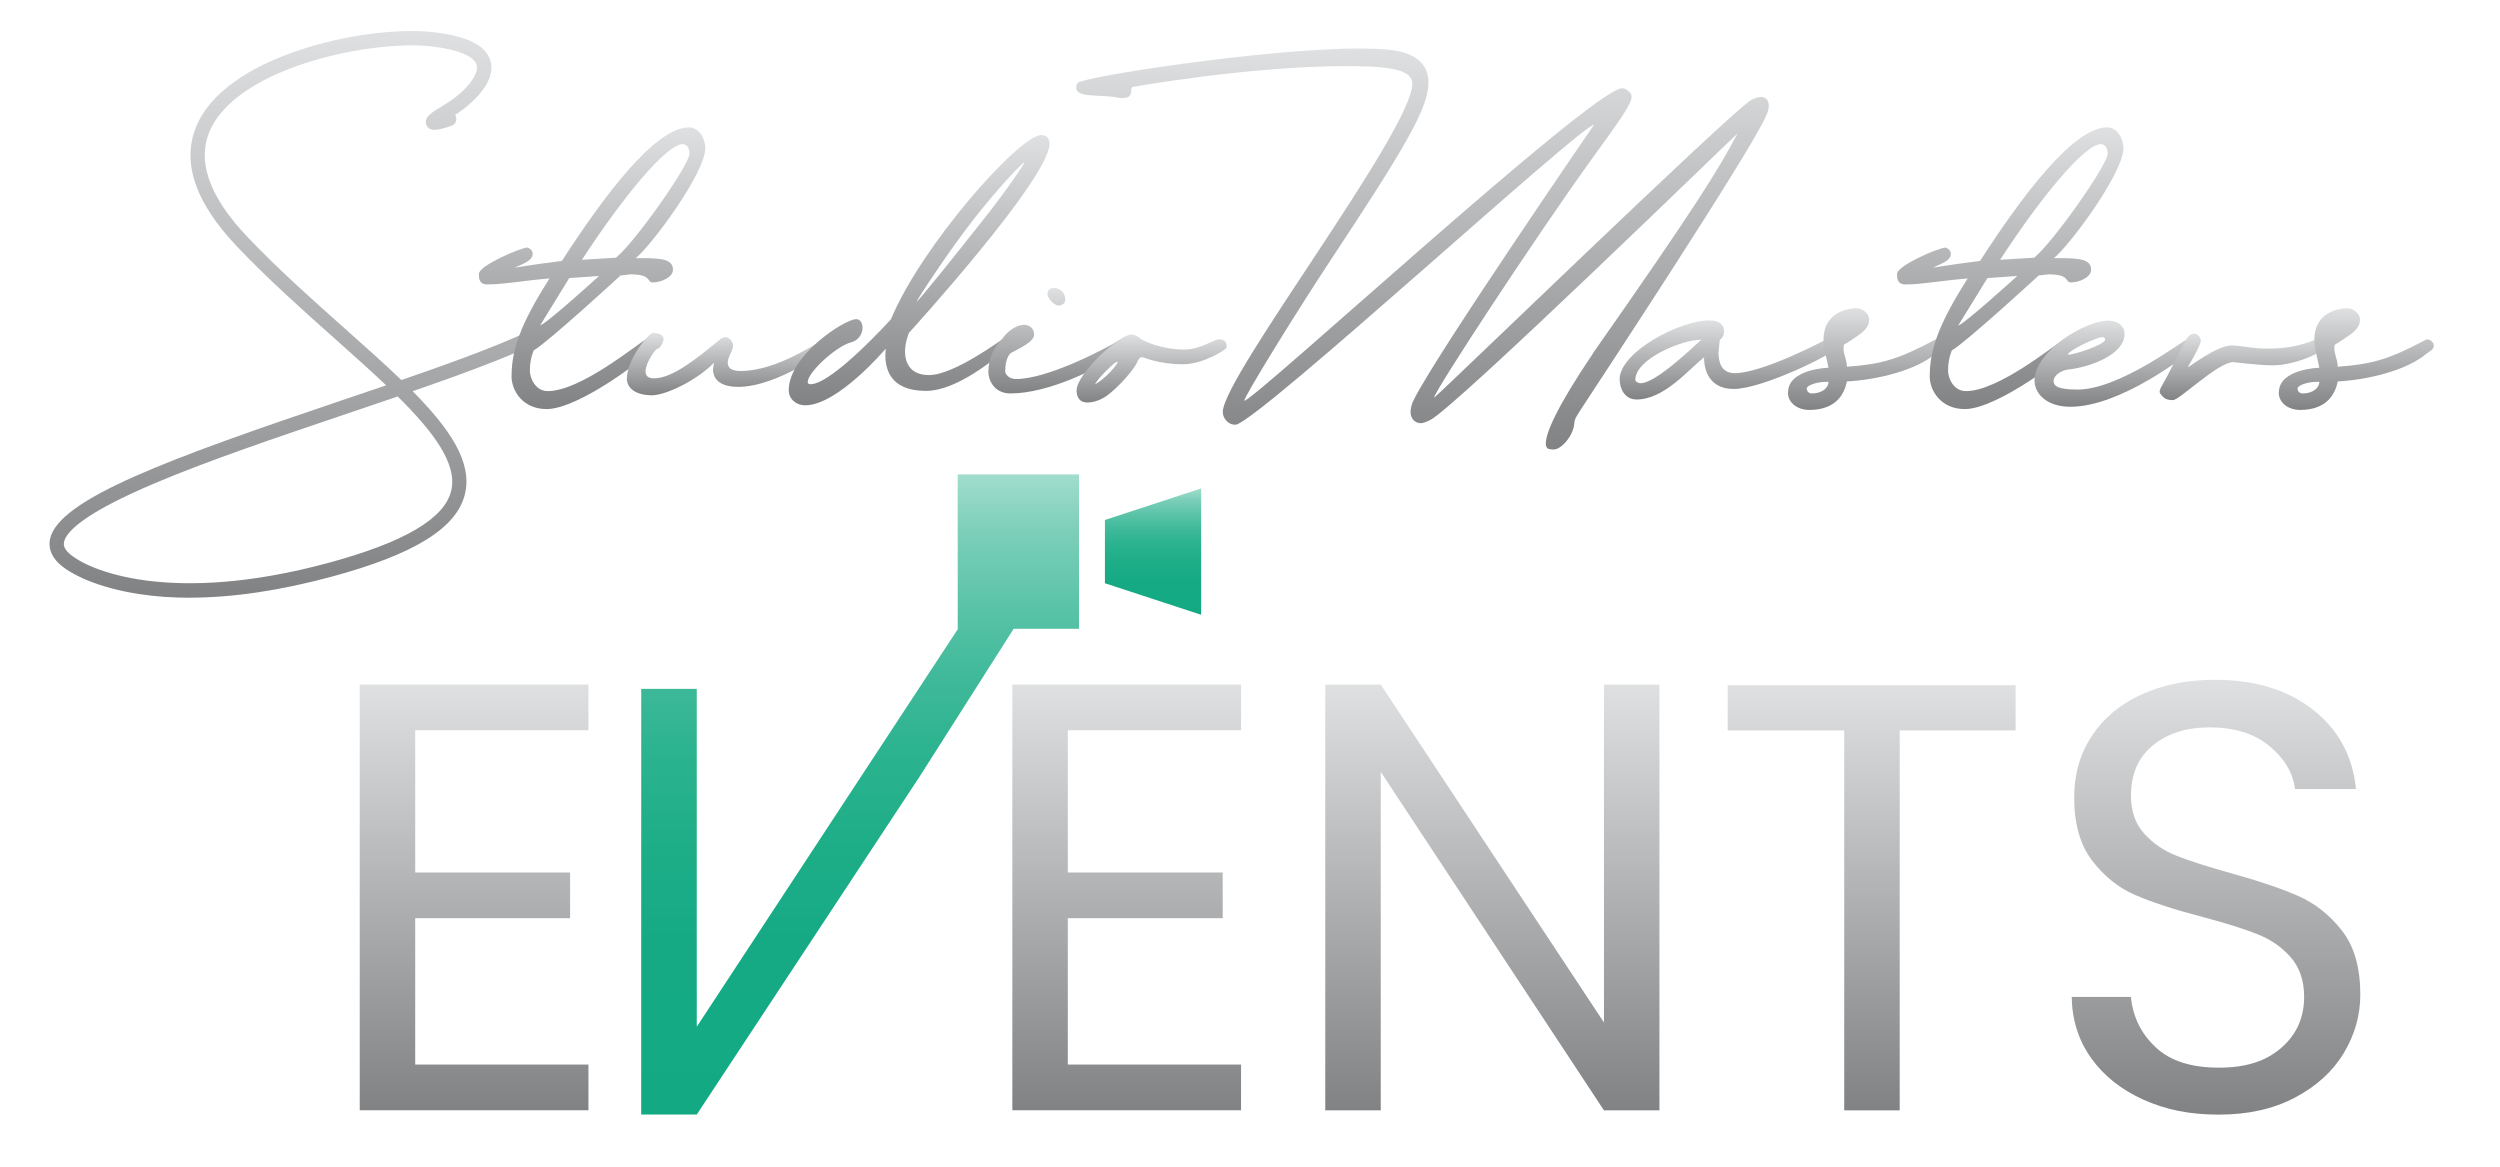 <?xml version="1.0" encoding="UTF-8"?>
<svg id="Layer_1" data-name="Layer 1" xmlns="http://www.w3.org/2000/svg" xmlns:xlink="http://www.w3.org/1999/xlink" viewBox="0 0 322.67 150.67">
  <defs>
    <style>
      .cls-1 {
        fill: url(#New_Gradient_Swatch_3-10);
      }

      .cls-2 {
        fill: url(#New_Gradient_Swatch_3-12);
      }

      .cls-3 {
        fill: url(#New_Gradient_Swatch_3-11);
      }

      .cls-4 {
        fill: url(#New_Gradient_Swatch_3-13);
      }

      .cls-5 {
        fill: url(#New_Gradient_Swatch_3-15);
      }

      .cls-6 {
        fill: url(#New_Gradient_Swatch_3-14);
      }

      .cls-7 {
        fill: url(#New_Gradient_Swatch_3-17);
      }

      .cls-8 {
        fill: url(#New_Gradient_Swatch_3-16);
      }

      .cls-9 {
        fill: url(#New_Gradient_Swatch_3-18);
      }

      .cls-10 {
        fill: url(#linear-gradient);
      }

      .cls-11 {
        filter: url(#drop-shadow-2);
      }

      .cls-12 {
        filter: url(#drop-shadow-1);
      }

      .cls-13 {
        fill: url(#New_Gradient_Swatch_3);
      }

      .cls-14 {
        fill: url(#linear-gradient-2);
      }

      .cls-15 {
        fill: url(#New_Gradient_Swatch_3-5);
      }

      .cls-16 {
        fill: url(#New_Gradient_Swatch_3-2);
      }

      .cls-17 {
        fill: url(#New_Gradient_Swatch_3-6);
      }

      .cls-18 {
        fill: url(#New_Gradient_Swatch_3-7);
      }

      .cls-19 {
        fill: url(#New_Gradient_Swatch_3-8);
      }

      .cls-20 {
        fill: url(#New_Gradient_Swatch_3-3);
      }

      .cls-21 {
        fill: url(#New_Gradient_Swatch_3-9);
      }

      .cls-22 {
        fill: url(#New_Gradient_Swatch_3-4);
      }
    </style>
    <filter id="drop-shadow-1" filterUnits="userSpaceOnUse">
      <feOffset dx=".61" dy="1.83"/>
      <feGaussianBlur result="blur" stdDeviation="1.22"/>
      <feFlood flood-color="#000" flood-opacity=".69"/>
      <feComposite in2="blur" operator="in"/>
      <feComposite in="SourceGraphic"/>
    </filter>
    <linearGradient id="New_Gradient_Swatch_3" data-name="New Gradient Swatch 3" x1="38.48" y1="2.17" x2="38.48" y2="75.32" gradientUnits="userSpaceOnUse">
      <stop offset="0" stop-color="#dfe0e1"/>
      <stop offset="1" stop-color="#818284"/>
    </linearGradient>
    <linearGradient id="New_Gradient_Swatch_3-2" data-name="New Gradient Swatch 3" x1="75.81" y1="14.6" x2="75.81" y2="50.95" xlink:href="#New_Gradient_Swatch_3"/>
    <linearGradient id="New_Gradient_Swatch_3-3" data-name="New Gradient Swatch 3" x1="93.42" y1="41.15" x2="93.42" y2="49.18" xlink:href="#New_Gradient_Swatch_3"/>
    <linearGradient id="New_Gradient_Swatch_3-4" data-name="New Gradient Swatch 3" x1="118.02" y1="15.6" x2="118.02" y2="50.49" xlink:href="#New_Gradient_Swatch_3"/>
    <linearGradient id="New_Gradient_Swatch_3-5" data-name="New Gradient Swatch 3" x1="135.72" y1="35.34" x2="135.72" y2="48.95" xlink:href="#New_Gradient_Swatch_3"/>
    <linearGradient id="New_Gradient_Swatch_3-6" data-name="New Gradient Swatch 3" x1="148.04" y1="41.33" x2="148.04" y2="50.13" xlink:href="#New_Gradient_Swatch_3"/>
    <linearGradient id="New_Gradient_Swatch_3-7" data-name="New Gradient Swatch 3" x1="222.32" y1="39.51" x2="222.32" y2="49.72" xlink:href="#New_Gradient_Swatch_3"/>
    <linearGradient id="New_Gradient_Swatch_3-8" data-name="New Gradient Swatch 3" x1="240.18" y1="37.97" x2="240.18" y2="51.08" xlink:href="#New_Gradient_Swatch_3"/>
    <linearGradient id="New_Gradient_Swatch_3-9" data-name="New Gradient Swatch 3" x1="258.85" y1="14.6" x2="258.85" y2="50.95" xlink:href="#New_Gradient_Swatch_3"/>
    <linearGradient id="New_Gradient_Swatch_3-10" data-name="New Gradient Swatch 3" x1="272.03" y1="39.56" x2="272.03" y2="50.68" xlink:href="#New_Gradient_Swatch_3"/>
    <linearGradient id="New_Gradient_Swatch_3-11" data-name="New Gradient Swatch 3" x1="288.83" y1="41.24" x2="288.83" y2="49.81" xlink:href="#New_Gradient_Swatch_3"/>
    <linearGradient id="New_Gradient_Swatch_3-12" data-name="New Gradient Swatch 3" x1="303.53" y1="37.97" x2="303.53" y2="51.08" xlink:href="#New_Gradient_Swatch_3"/>
    <linearGradient id="New_Gradient_Swatch_3-13" data-name="New Gradient Swatch 3" x1="182.98" y1="4.44" x2="182.98" y2="56.22" xlink:href="#New_Gradient_Swatch_3"/>
    <filter id="drop-shadow-2" filterUnits="userSpaceOnUse">
      <feOffset dx=".61" dy="1.83"/>
      <feGaussianBlur result="blur-2" stdDeviation="1.22"/>
      <feFlood flood-color="#000" flood-opacity=".69"/>
      <feComposite in2="blur-2" operator="in"/>
      <feComposite in="SourceGraphic"/>
    </filter>
    <linearGradient id="New_Gradient_Swatch_3-14" data-name="New Gradient Swatch 3" x1="60.57" y1="86.53" x2="60.57" y2="141.48" xlink:href="#New_Gradient_Swatch_3"/>
    <linearGradient id="New_Gradient_Swatch_3-15" data-name="New Gradient Swatch 3" x1="144.81" y1="86.53" x2="144.81" y2="141.48" xlink:href="#New_Gradient_Swatch_3"/>
    <linearGradient id="New_Gradient_Swatch_3-16" data-name="New Gradient Swatch 3" x1="192" y1="86.53" x2="192" y2="141.48" xlink:href="#New_Gradient_Swatch_3"/>
    <linearGradient id="New_Gradient_Swatch_3-17" data-name="New Gradient Swatch 3" x1="240.96" y1="86.61" x2="240.96" y2="141.48" xlink:href="#New_Gradient_Swatch_3"/>
    <linearGradient id="New_Gradient_Swatch_3-18" data-name="New Gradient Swatch 3" x1="285.4" y1="85.9" x2="285.4" y2="142.03" xlink:href="#New_Gradient_Swatch_3"/>
    <linearGradient id="linear-gradient" x1="110.41" y1="59.4" x2="110.41" y2="142.02" gradientUnits="userSpaceOnUse">
      <stop offset="0" stop-color="#a1ddcd"/>
      <stop offset=".09" stop-color="#7ccfb9"/>
      <stop offset=".2" stop-color="#5cc4a9"/>
      <stop offset=".31" stop-color="#41ba9b"/>
      <stop offset=".43" stop-color="#2cb390"/>
      <stop offset=".57" stop-color="#1eae88"/>
      <stop offset=".74" stop-color="#15aa84"/>
      <stop offset="1" stop-color="#13aa83"/>
    </linearGradient>
    <linearGradient id="linear-gradient-2" x1="148.21" y1="61.21" x2="148.21" y2="77.52" xlink:href="#linear-gradient"/>
  </defs>
  <g class="cls-12">
    <path class="cls-13" d="m23.92,75.32c-2.26,0-4.42-.15-6.46-.46-5.42-.81-8.94-2.55-10.42-3.92-1.3-1.2-1.36-2.41-1.19-3.21,1.1-5.17,15.54-10.41,37.45-17.82,2.01-.68,3.99-1.35,5.93-2.01-2.02-1.91-4.26-3.91-6.59-5.99-4.22-3.75-8.58-7.64-12.65-11.91-5.68-5.97-7.35-11.42-4.95-16.2C29.46,4.96,47.22,1.35,55.42,2.33c4.49.53,6.88,1.82,7.33,3.92.52,2.45-2.04,5.07-4.62,6.76.05.07.09.14.11.23.16.48-.09,1.01-.58,1.17-1.82.62-2.82.78-3.22-.08-.46-.99.73-1.69,2.1-2.51,3.17-1.88,4.63-4.08,4.39-5.19-.25-1.16-2.34-2.06-5.74-2.46-7.54-.9-24.52,2.47-28.52,10.46-2.01,4.01-.45,8.76,4.64,14.1,4.01,4.22,8.35,8.07,12.54,11.8,2.65,2.36,5.15,4.58,7.34,6.69,7.75-2.67,14.56-5.18,18.62-7.4.45-.24,1.01-.08,1.25.37.24.45.08,1.01-.37,1.25-4.03,2.2-10.57,4.64-18.04,7.22,4.81,4.86,7.72,9.15,6.76,13.24-1.04,4.4-6.48,7.79-17.14,10.68-6.69,1.81-12.84,2.73-18.37,2.73Zm26.8-25.98c-2.22.76-4.52,1.54-6.83,2.32-8.64,2.92-17.58,5.94-24.45,8.85-9.23,3.9-11.5,6.29-11.78,7.6-.07.32-.08.81.64,1.47,2.4,2.22,13.11,6.76,33.51,1.23,9.79-2.66,14.97-5.71,15.82-9.32.81-3.42-2.23-7.52-6.91-12.15Z"/>
    <g>
      <g>
        <path class="cls-16" d="m65.42,46.68c0-3.27,1.09-6.63,4.9-12.57-3.4.27-5.85.77-8.03.77-1.09,0-1.09-.82-1.09-1.36,0-1.09,5.45-3.4,6.26-3.4.41.14.68.41.68.82,0,.95-1.5,1.36-2.31,1.77,2.59-.41,3.9-.59,6.08-.86,5.45-8.44,12.07-17.24,16.38-17.24,1.32,0,2.13,1.41,2.13,2.68,0,3.22-6.99,12.61-8.98,14.2h.86c2.45,0,3.95.14,3.95,1.5,0,.95-1.5,1.63-2.59,1.63-.86,0-.05-1.04-2.9-1.04l-1.27.14s-9.44,8.67-11.21,9.67c0,0-.5,1-.5,2.63,0,.91.68,2.63,2.31,2.63,4.22,0,11.44-5.99,12.66-6.67.54,0,.68.54.68,1.23s-9.26,7.76-13.48,7.76c-3.09,0-4.54-2.36-4.54-4.27Zm11.3-12.89l-3.86.27-3.77,6.13c.77-.18,7.62-6.4,7.62-6.4Zm11.66-15.79c0-.73-.36-1.23-.86-1.23-2.13,0-7.85,6.99-13.02,14.93l4.4-.27c2.45-2,9.48-11.98,9.48-13.43Z"/>
        <path class="cls-20" d="m80.31,46.95c0-2.36,2.81-5.81,3.36-5.81.82,0,1.36.27,1.36.82,0,.27-.41,1.23-.82,1.23-.18,0-1.5,1.77-1.5,2.9,0,.54.27.91,1.09.91,2.45,0,5.72-2.72,8.71-5.17l.45-.14c.5,0,1.04.45,1.04,1.09s-.68,1.45-.68,2.18c0,.64.41,1.09,1.63,1.09,5.04,0,10.35-4.08,10.89-4.08s.68.54.68.82c0,.41-6.81,5.31-11.84,5.31-2.77,0-3.27-1.36-3.27-2.27l.14-.86c-1.77,1.91-5.72,4.08-7.9,4.22-2.31,0-3.36-.95-3.36-2.22Z"/>
        <path class="cls-22" d="m133.81,15.6c.54,0,1.04.32,1.04,1.13-.05,4.54-18.15,24.41-18.15,24.41,0,.05-.5,1.18-.5,2.4,0,1.45.68,3.04,3.09,3.04,3.27,0,9.39-4.63,9.53-4.63s.41.14.41.68c0,.68-.27.95-.41,1.09-1.09.68-5.85,4.9-9.94,4.9-4.76,0-5.22-3.04-5.22-4.63l.05-.82s-6.17,7.31-10.39,7.31c-1.23,0-2.13-.86-2.13-1.95,0-4.49,7.22-9.17,8.71-9.17.68,0,.82.82.82,1.09,0,.68-.41,1.63-1.5,1.91-1.91.5-5.58,3.86-5.58,5.13,0,.18.14.27.36.27,2.81,0,10.39-8.39,10.39-8.39,3.86-9.39,16.56-23.78,19.42-23.78Zm-7.76,11.25c3.36-4.22,5.58-7.58,5.58-7.76-.18,0-3.09,2.95-6.44,7.21-3.36,4.27-7.49,10.62-7.49,10.8.18,0,4.99-5.99,8.35-10.26Z"/>
        <path class="cls-15" d="m126.96,46.14c0-1.68.64-3.09,1.82-4.27.41-.68,1.59-1.77,2.81-1.77.54,0,1.27.32,1.27,1.27s-2.04,1.82-3,2.36c0,0-.73.5-.73,2.36,0,.32.41,1,1.41,1,3.9,0,11.07-3.63,13.52-5.13.27,0,.41.27.41.54,0,.54-.14,1.09-.41,1.23-2.72,1.91-9.26,5.22-14.25,5.22-2.18,0-2.86-1.82-2.86-2.81Zm7.62-10.07c0-.5.41-.73.86-.73.64,0,1.45.5,1.45,1.5,0,.59-.59.77-.86.77-.5,0-1.45-.86-1.45-1.54Z"/>
        <path class="cls-17" d="m138.35,48.54c0-2.13,5.49-7.21,7.12-7.21.27,0,.73.23,1,.45.45.41,2.81,1.5,5.81,1.5,2,0,3.9-1.32,4.4-1.32,1,0,1.04.59,1.04,1.04,0,.27-3.04,2.18-5.63,2.18-3.22,0-5.08-.91-5.26-.91-.36,0-.5.23-.73.77-.64,1.27-3.18,3.95-4.4,4.54-.64.36-1.36.54-1.95.54-1.18,0-1.41-.91-1.41-1.59Zm5.31-3.68h-.05c-.18,0-.59.32-1.18.91-1,.95-1.68,1.82-1.68,2,1.45-.86,2.9-2.59,2.9-2.9Z"/>
        <path class="cls-18" d="m208.43,47.14c0-3.54,7.76-7.62,11.57-7.62,1.5,0,1.91.73,1.91,1.41,0,.54-.32,1.04-.54,1.04l-.18,1.68c0,1.23.36,2.68,2.09,2.68,3.68,0,11.84-4.36,11.84-4.36.27,0,1.09.82,1.09,1.23,0,.54-9.26,5.17-13.07,5.17-3.58,0-3.81-3.18-3.81-3.95v-.14c-2.04,1.63-5.17,5.45-8.71,5.45-1.5,0-2.18-1.36-2.18-2.59Zm10.57-5.13h-.05c-2.5,0-8.49,2.5-8.49,5.17,0,.23.32.45.73.45,2-.09,6.58-4.54,7.8-5.63Z"/>
        <path class="cls-19" d="m230.17,48.81c0-3.04,5.22-3.18,5.22-3.18-.05-.41-.64-2.5-.64-3.63,0-3.63,3.31-4.04,4.17-4.04,1.23,0,1.72,1,1.72,1.41,0,.95-.54,1.54-1.82,2.36-.82.59-1.41.91-1.41.91-.32.82.36,1.86.36,2.86,4.31-.32,6.49-.86,11.48-3.54.36,0,.91.32.91.82,0,.54-.5.68-.95,1.04-2.5,2.13-7.44,3.36-11.44,3.58-.32,1.54-1.32,3.68-4.9,3.68-1.27,0-2.72-.77-2.72-2.27Zm5.22-1.36c-1.45-.05-2.81.45-2.81.86,0,.27.18.64.68.64,1.23,0,2.13-.68,2.13-1.5Z"/>
        <path class="cls-21" d="m248.46,46.68c0-3.27,1.09-6.63,4.9-12.57-3.4.27-5.85.77-8.03.77-1.09,0-1.09-.82-1.09-1.36,0-1.09,5.45-3.4,6.26-3.4.41.14.68.41.68.82,0,.95-1.5,1.36-2.31,1.77,2.59-.41,3.9-.59,6.08-.86,5.45-8.44,12.07-17.24,16.38-17.24,1.32,0,2.13,1.41,2.13,2.68,0,3.22-6.99,12.61-8.98,14.2h.86c2.45,0,3.95.14,3.95,1.5,0,.95-1.5,1.63-2.59,1.63-.86,0-.05-1.04-2.9-1.04l-1.27.14s-9.44,8.67-11.21,9.67c0,0-.5,1-.5,2.63,0,.91.68,2.63,2.31,2.63,4.22,0,11.44-5.99,12.66-6.67.54,0,.68.54.68,1.23s-9.26,7.76-13.48,7.76c-3.09,0-4.54-2.36-4.54-4.27Zm11.3-12.89l-3.86.27-3.77,6.13c.77-.18,7.62-6.4,7.62-6.4Zm11.66-15.79c0-.73-.36-1.23-.86-1.23-2.13,0-7.85,6.99-13.02,14.93l4.4-.27c2.45-2,9.48-11.98,9.48-13.43Z"/>
        <path class="cls-1" d="m281.63,43.91s-8.49,6.76-15.02,6.76c-3.04,0-4.63-1.68-4.63-3.4,0-3.63,6.35-7.71,9.53-7.71.91,0,2.09.45,2.09,1.72,0,2.59-4.22,4.17-6.94,4.54-1.68.14-2.22,1.09-2.22,1.5,0,.59.36,1.13,3.09,1.13,5.49,0,13.7-6.44,14.11-6.44.27,0,.45.14.45.59v.14c0,.64-.27.95-.45,1.18Zm-15.34.05c1.04-.05,4.81-1.36,4.81-1.95,0-.23-.14-.32-.41-.32-.68,0-4.4,1.72-4.4,2.27Z"/>
        <path class="cls-3" d="m299.51,42.78c0,.82-3.9,2.54-6.81,2.54-1.63,0-5.08-.41-5.08-.41-1.95,0-6.94,4.9-7.76,4.9s-1.13-.23-1.41-.54c-.18-.23-.32-.36-.32-.54,0-.27.18-.59.59-1.32,1.09-1.86,2.54-5.22,3.13-5.81.23-.27.5-.36.73-.36.36,0,.64.23.82.64,0,.05.05.14.05.23,0,.68-1.68,3.4-1.68,3.45.14.05,3.68-2.81,5.67-2.81.45,0,1.09.09,2.18.23,1,.14,1.45.18,2.59.18,3.9,0,6.04-1.23,6.26-1.23.64,0,1.04.27,1.04.86Z"/>
        <path class="cls-2" d="m293.52,48.81c0-3.04,5.22-3.18,5.22-3.18-.05-.41-.64-2.5-.64-3.63,0-3.63,3.31-4.04,4.17-4.04,1.23,0,1.72,1,1.72,1.41,0,.95-.54,1.54-1.82,2.36-.82.59-1.41.91-1.41.91-.32.82.36,1.86.36,2.86,4.31-.32,6.49-.86,11.48-3.54.36,0,.91.32.91.82,0,.54-.5.68-.95,1.04-2.5,2.13-7.44,3.36-11.44,3.58-.32,1.54-1.32,3.68-4.9,3.68-1.27,0-2.72-.77-2.72-2.27Zm5.22-1.36c-1.45-.05-2.81.45-2.81.86,0,.27.18.64.68.64,1.23,0,2.13-.68,2.13-1.5Z"/>
      </g>
      <path class="cls-4" d="m226.63,10.7c-.36,0-.77.14-1.27.41-2.63,1.54-40.7,38.43-40.88,38.39,0-.77,13.07-20.69,20.33-30.77,3.9-5.35,5.17-7.21,5.17-8.08,0-.36-.23-.59-.54-.82-.23-.18-.45-.27-.68-.27-3.77,0-47.56,40.39-48.78,40.34,0-.54,6.53-11.16,11.12-18.11,9.39-14.2,12.66-19.6,12.66-22.96,0-1.95-1.09-3.27-3.27-3.9-1.18-.36-3.18-.5-5.67-.5-12.12,0-35.85,3.68-36.35,4.45-.14.23-.18.41-.18.59,0,1.36,2.95.86,5.17,1.27.36.09.64.09.86.09,1.63,0,.73-1.45,1.32-1.45,0,0,14.97-2.68,27.68-2.68,6.13,0,8.35.64,8.35,2.27,0,6.04-24.46,37.84-24.46,42.38,0,.86.77,1.63,1.5,1.63h.23c3.58-1.04,44.56-38.71,46.19-38.71,0,0-20.01,29.13-23.14,35.26-.41.73-.54,1.32-.54,1.81,0,1.09.82,1.45,1.27,1.45.32,0,.73-.14,1.27-.41,3.36-1.72,39.66-37.07,39.66-36.98-2.46,4.64-5.23,9.2-18.66,28.36h.02c-4.86,7.2-6.11,10.35-6.11,11.71,0,.23.09.41.18.54.09.09.45.18.82.18,1.09,0,2.59-1.91,2.68-3.36.05-.64.16-.76,1.61-2.98,1.3-1.98,20.81-31.6,23.04-36.5.32-.64.45-1.13.45-1.54,0-.73-.41-1.13-1.04-1.13Z"/>
    </g>
  </g>
  <g class="cls-11">
    <path class="cls-6" d="m52.98,92.44v18.34h19.99v5.9h-19.99v18.89h22.36v5.9h-29.52v-54.95h29.52v5.9h-22.36Z"/>
    <path class="cls-5" d="m137.21,92.44v18.34h19.99v5.9h-19.99v18.89h22.36v5.9h-29.52v-54.95h29.52v5.9h-22.36Z"/>
    <path class="cls-8" d="m213.57,141.48h-7.16l-28.81-43.69v43.69h-7.16v-54.95h7.16l28.81,43.61v-43.61h7.16v54.95Z"/>
    <path class="cls-7" d="m259.54,86.61v5.83h-14.96v49.04h-7.16v-49.04h-15.04v-5.83h37.16Z"/>
    <path class="cls-9" d="m276.03,140.1c-2.86-1.29-5.1-3.07-6.73-5.35-1.63-2.28-2.47-4.92-2.52-7.91h7.64c.26,2.57,1.32,4.74,3.19,6.49,1.86,1.76,4.58,2.64,8.15,2.64s6.1-.85,8.07-2.56c1.97-1.7,2.95-3.9,2.95-6.57,0-2.1-.58-3.8-1.73-5.12-1.15-1.31-2.6-2.31-4.33-2.99-1.73-.68-4.07-1.42-7.01-2.2-3.62-.94-6.52-1.89-8.7-2.83-2.18-.94-4.04-2.43-5.59-4.45-1.55-2.02-2.32-4.74-2.32-8.15,0-2.99.76-5.64,2.28-7.95,1.52-2.31,3.66-4.09,6.42-5.35,2.76-1.26,5.92-1.89,9.49-1.89,5.14,0,9.35,1.29,12.63,3.86,3.28,2.57,5.13,5.98,5.55,10.23h-7.87c-.26-2.1-1.37-3.95-3.31-5.55-1.94-1.6-4.51-2.4-7.71-2.4-2.99,0-5.43.77-7.32,2.32-1.89,1.55-2.83,3.71-2.83,6.49,0,2,.56,3.62,1.69,4.88,1.13,1.26,2.52,2.22,4.17,2.87,1.65.66,3.98,1.4,6.97,2.24,3.62,1,6.53,1.98,8.74,2.95,2.2.97,4.09,2.47,5.67,4.49,1.57,2.02,2.36,4.76,2.36,8.23,0,2.68-.71,5.2-2.13,7.56-1.42,2.36-3.52,4.28-6.3,5.75-2.78,1.47-6.06,2.2-9.84,2.2s-6.86-.64-9.72-1.93Z"/>
    <polygon class="cls-10" points="138.66 59.4 123 59.4 123 79.33 123.04 79.33 89.32 130.69 89.32 87.08 82.15 87.08 82.15 142.02 89.32 142.02 118.13 98.33 130.22 79.33 138.66 79.33 138.66 59.4"/>
    <polygon class="cls-14" points="154.42 77.52 142 73.45 142 65.28 154.42 61.21 154.42 77.52"/>
  </g>
</svg>